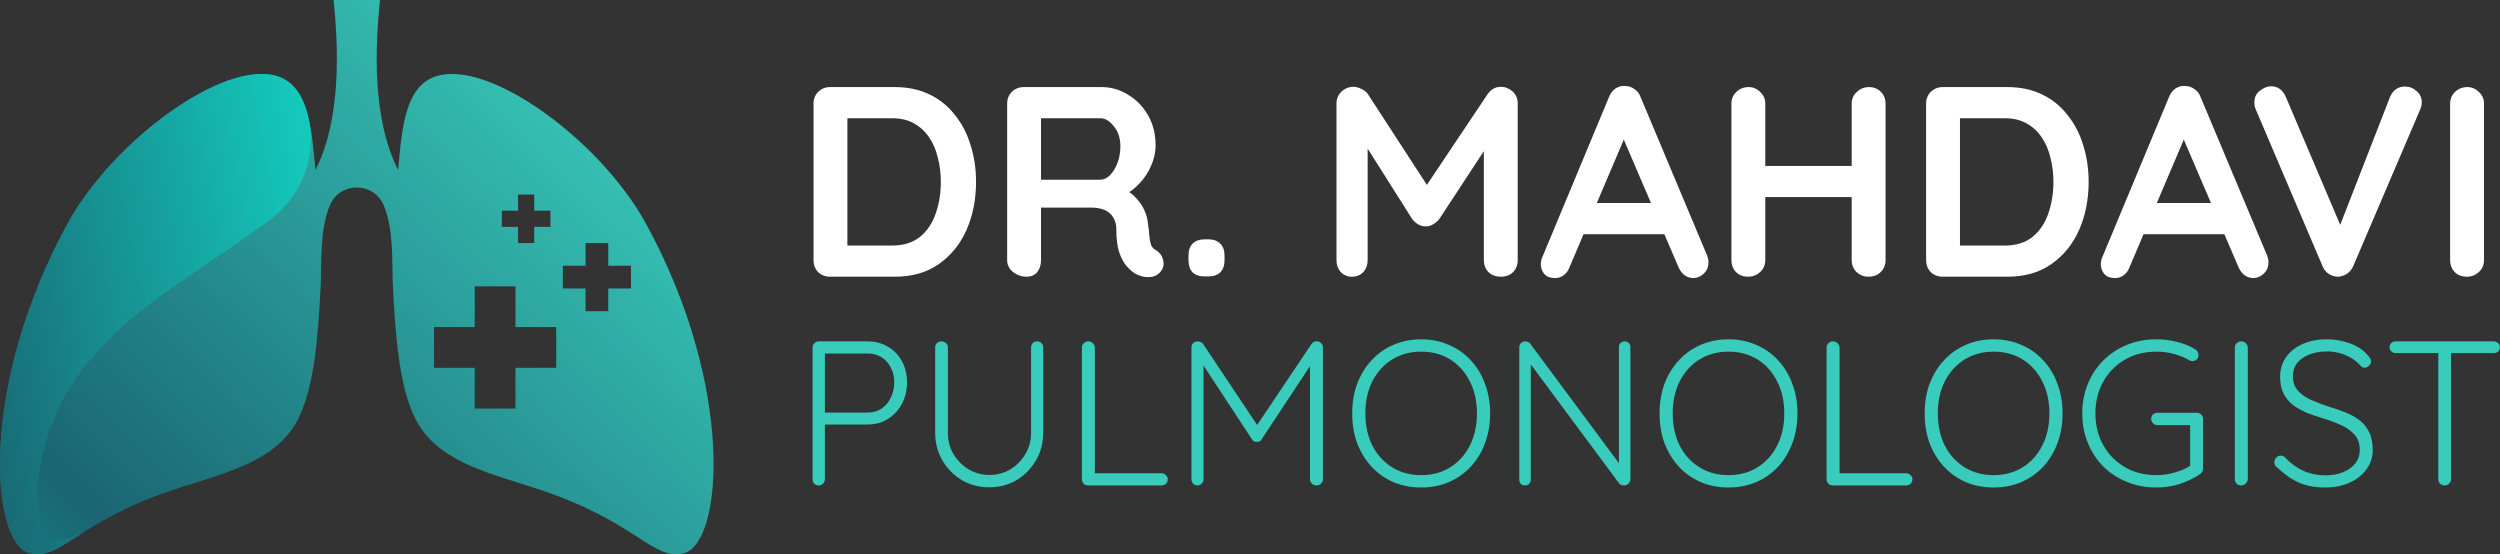 <svg width="2575" height="571" viewBox="0 0 2575 571" fill="none" xmlns="http://www.w3.org/2000/svg">
<rect x="0" y="0" width="2575" height="571" fill="#333333" stroke="none"/>
<path d="M921.625 89.7C935.017 89.7 946.921 92.211 957.337 97.233C967.753 102.255 976.495 109.323 983.563 118.437C990.817 127.365 996.211 137.781 999.745 149.685C1003.46 161.403 1005.32 173.958 1005.32 187.35C1005.32 205.392 1002.07 221.853 995.56 236.733C989.05 251.427 979.564 263.145 967.102 271.887C954.826 280.629 939.667 285 921.625 285H854.944C850.108 285 846.016 283.419 842.668 280.257C839.506 276.909 837.925 272.817 837.925 267.981V106.719C837.925 101.883 839.506 97.884 842.668 94.722C846.016 91.374 850.108 89.7 854.944 89.7H921.625ZM918.835 252.915C930.553 252.915 940.132 249.939 947.572 243.987C955.012 237.849 960.406 229.851 963.754 219.993C967.288 209.949 969.055 199.068 969.055 187.35C969.055 178.608 968.032 170.331 965.986 162.519C964.126 154.521 961.15 147.546 957.058 141.594C952.966 135.456 947.758 130.62 941.434 127.086C935.11 123.552 927.577 121.785 918.835 121.785H870.01L872.8 119.274V255.984L871.126 252.915H918.835Z" fill="white"/>
<path d="M1057.45 285C1052.25 285 1047.6 283.419 1043.5 280.257C1039.41 276.909 1037.37 272.817 1037.37 267.981V106.719C1037.37 101.883 1038.95 97.884 1042.11 94.722C1045.46 91.374 1049.55 89.7 1054.39 89.7H1134.74C1144.41 89.7 1153.43 92.304 1161.8 97.512C1170.36 102.534 1177.24 109.602 1182.45 118.716C1187.65 127.644 1190.26 137.967 1190.26 149.685C1190.26 156.753 1188.77 163.635 1185.79 170.331C1183 177.027 1179.1 183.072 1174.08 188.466C1169.24 193.86 1163.75 198.045 1157.62 201.021L1157.89 194.604C1163.1 197.394 1167.38 200.742 1170.73 204.648C1174.26 208.368 1176.96 212.46 1178.82 216.924C1180.87 221.202 1182.07 225.852 1182.45 230.874C1183.19 235.524 1183.66 239.616 1183.84 243.15C1184.21 246.684 1184.77 249.66 1185.52 252.078C1186.45 254.496 1188.12 256.356 1190.54 257.658C1194.63 260.076 1197.14 263.61 1198.07 268.26C1199.19 272.724 1198.16 276.723 1195 280.257C1192.96 282.675 1190.35 284.256 1187.19 285C1184.03 285.558 1180.87 285.558 1177.7 285C1174.54 284.256 1171.94 283.326 1169.89 282.21C1166.73 280.35 1163.57 277.653 1160.41 274.119C1157.24 270.399 1154.64 265.47 1152.59 259.332C1150.73 253.194 1149.8 245.289 1149.8 235.617C1149.8 232.455 1149.25 229.572 1148.13 226.968C1147.01 224.178 1145.43 221.853 1143.39 219.993C1141.34 217.947 1138.74 216.459 1135.57 215.529C1132.41 214.413 1128.69 213.855 1124.41 213.855H1068.06L1072.24 207.438V267.981C1072.24 272.817 1070.94 276.909 1068.34 280.257C1065.73 283.419 1062.1 285 1057.45 285ZM1068.34 185.118H1133.34C1136.69 185.118 1139.95 183.63 1143.11 180.654C1146.27 177.492 1148.87 173.307 1150.92 168.099C1152.97 162.705 1153.99 156.846 1153.99 150.522C1153.99 142.338 1151.76 135.549 1147.29 130.155C1143.01 124.575 1138.36 121.785 1133.34 121.785H1068.89L1072.24 112.857V191.814L1068.34 185.118Z" fill="white"/>
<path d="M1240.9 284.721C1235.51 284.721 1231.32 283.326 1228.35 280.536C1225.56 277.56 1224.16 273.375 1224.16 267.981V263.238C1224.16 257.844 1225.56 253.752 1228.35 250.962C1231.32 247.986 1235.51 246.498 1240.9 246.498H1244.53C1249.92 246.498 1254.02 247.986 1256.81 250.962C1259.78 253.752 1261.27 257.844 1261.27 263.238V267.981C1261.27 273.375 1259.78 277.56 1256.81 280.536C1254.02 283.326 1249.92 284.721 1244.53 284.721H1240.9Z" fill="white"/>
<path d="M1394.16 89.421C1396.76 89.421 1399.46 90.165 1402.25 91.653C1405.22 92.955 1407.46 94.722 1408.94 96.954L1476.74 201.3L1462.79 200.742L1532.26 96.954C1535.8 91.932 1540.35 89.421 1545.93 89.421C1550.4 89.421 1554.4 91.002 1557.93 94.164C1561.46 97.326 1563.23 101.418 1563.23 106.44V267.981C1563.23 272.817 1561.65 276.909 1558.49 280.257C1555.33 283.419 1551.14 285 1545.93 285C1540.73 285 1536.45 283.419 1533.1 280.257C1529.94 276.909 1528.36 272.817 1528.36 267.981V136.572L1539.24 139.083L1482.32 225.852C1480.65 227.898 1478.51 229.665 1475.9 231.153C1473.49 232.641 1470.98 233.292 1468.37 233.106C1465.95 233.292 1463.44 232.641 1460.84 231.153C1458.42 229.665 1456.37 227.898 1454.7 225.852L1401.41 141.594L1408.67 126.807V267.981C1408.67 272.817 1407.18 276.909 1404.2 280.257C1401.23 283.419 1397.32 285 1392.48 285C1387.83 285 1384.02 283.419 1381.04 280.257C1378.07 276.909 1376.58 272.817 1376.58 267.981V106.44C1376.58 101.79 1378.25 97.791 1381.6 94.443C1385.14 91.095 1389.32 89.421 1394.16 89.421Z" fill="white"/>
<path d="M1676.88 133.503L1616.61 275.235C1615.31 278.769 1613.27 281.559 1610.48 283.605C1607.87 285.465 1604.99 286.395 1601.83 286.395C1596.8 286.395 1593.08 285 1590.67 282.21C1588.25 279.42 1587.04 275.979 1587.04 271.887C1587.04 270.213 1587.32 268.446 1587.88 266.586L1657.35 99.744C1658.84 96.024 1661.07 93.141 1664.04 91.095C1667.21 89.049 1670.55 88.212 1674.09 88.584C1677.44 88.584 1680.5 89.607 1683.29 91.653C1686.27 93.513 1688.41 96.21 1689.71 99.744L1758.35 263.238C1759.28 265.656 1759.74 267.888 1759.74 269.934C1759.74 274.956 1758.07 278.955 1754.72 281.931C1751.56 284.907 1748.02 286.395 1744.12 286.395C1740.77 286.395 1737.7 285.372 1734.91 283.326C1732.31 281.28 1730.26 278.49 1728.77 274.956L1668.79 135.177L1676.88 133.503ZM1625.26 241.197L1640.61 209.112H1715.94L1721.24 241.197H1625.26Z" fill="white"/>
<path d="M1801.22 89.7C1805.68 89.7 1809.59 91.374 1812.94 94.722C1816.47 97.884 1818.24 101.883 1818.24 106.719V267.981C1818.24 272.817 1816.47 276.909 1812.94 280.257C1809.4 283.419 1805.31 285 1800.66 285C1795.45 285 1791.27 283.419 1788.11 280.257C1784.95 276.909 1783.36 272.817 1783.36 267.981V106.719C1783.36 101.883 1785.04 97.884 1788.39 94.722C1791.73 91.374 1796.01 89.7 1801.22 89.7ZM1924.82 89.7C1930.03 89.7 1934.21 91.374 1937.37 94.722C1940.53 97.884 1942.12 101.883 1942.12 106.719V267.981C1942.12 272.817 1940.44 276.909 1937.09 280.257C1933.93 283.419 1929.65 285 1924.26 285C1919.8 285 1915.8 283.419 1912.26 280.257C1908.91 276.909 1907.24 272.817 1907.24 267.981V106.719C1907.24 101.883 1909.01 97.884 1912.54 94.722C1916.08 91.374 1920.17 89.7 1924.82 89.7ZM1800.38 170.889H1924.82V202.974H1800.38V170.889Z" fill="white"/>
<path d="M2067.6 89.7C2080.99 89.7 2092.89 92.211 2103.31 97.233C2113.72 102.255 2122.47 109.323 2129.53 118.437C2136.79 127.365 2142.18 137.781 2145.72 149.685C2149.44 161.403 2151.3 173.958 2151.3 187.35C2151.3 205.392 2148.04 221.853 2141.53 236.733C2135.02 251.427 2125.53 263.145 2113.07 271.887C2100.8 280.629 2085.64 285 2067.6 285H2000.91C1996.08 285 1991.99 283.419 1988.64 280.257C1985.48 276.909 1983.9 272.817 1983.9 267.981V106.719C1983.9 101.883 1985.48 97.884 1988.64 94.722C1991.99 91.374 1996.08 89.7 2000.91 89.7H2067.6ZM2064.81 252.915C2076.52 252.915 2086.1 249.939 2093.54 243.987C2100.98 237.849 2106.38 229.851 2109.72 219.993C2113.26 209.949 2115.03 199.068 2115.03 187.35C2115.03 178.608 2114 170.331 2111.96 162.519C2110.1 154.521 2107.12 147.546 2103.03 141.594C2098.94 135.456 2093.73 130.62 2087.4 127.086C2081.08 123.552 2073.55 121.785 2064.81 121.785H2015.98L2018.77 119.274V255.984L2017.1 252.915H2064.81Z" fill="white"/>
<path d="M2253.68 133.503L2193.41 275.235C2192.11 278.769 2190.07 281.559 2187.28 283.605C2184.67 285.465 2181.79 286.395 2178.63 286.395C2173.6 286.395 2169.88 285 2167.47 282.21C2165.05 279.42 2163.84 275.979 2163.84 271.887C2163.84 270.213 2164.12 268.446 2164.68 266.586L2234.15 99.744C2235.64 96.024 2237.87 93.141 2240.84 91.095C2244.01 89.049 2247.35 88.212 2250.89 88.584C2254.24 88.584 2257.3 89.607 2260.09 91.653C2263.07 93.513 2265.21 96.21 2266.51 99.744L2335.15 263.238C2336.08 265.656 2336.54 267.888 2336.54 269.934C2336.54 274.956 2334.87 278.955 2331.52 281.931C2328.36 284.907 2324.82 286.395 2320.92 286.395C2317.57 286.395 2314.5 285.372 2311.71 283.326C2309.11 281.28 2307.06 278.49 2305.57 274.956L2245.59 135.177L2253.68 133.503ZM2202.06 241.197L2217.41 209.112H2292.74L2298.04 241.197H2202.06Z" fill="white"/>
<path d="M2477.12 89.142C2481.77 89.142 2485.77 90.723 2489.12 93.885C2492.65 96.861 2494.42 100.674 2494.42 105.324C2494.42 107.742 2493.86 110.253 2492.75 112.857L2423.83 274.119C2422.16 277.839 2419.74 280.629 2416.58 282.489C2413.6 284.163 2410.53 285 2407.37 285C2404.4 284.814 2401.51 283.884 2398.72 282.21C2395.93 280.35 2393.79 277.746 2392.31 274.398L2323.39 112.578C2322.83 111.462 2322.46 110.346 2322.28 109.23C2322.09 107.928 2322 106.719 2322 105.603C2322 100.209 2323.95 96.117 2327.86 93.327C2331.76 90.351 2335.48 88.863 2339.02 88.863C2346.08 88.863 2351.2 92.49 2354.36 99.744L2415.46 243.429L2405.7 243.708L2461.78 99.744C2464.94 92.676 2470.05 89.142 2477.12 89.142Z" fill="white"/>
<path d="M2558.52 267.981C2558.52 272.817 2556.75 276.909 2553.21 280.257C2549.68 283.419 2545.59 285 2540.94 285C2535.73 285 2531.55 283.419 2528.38 280.257C2525.22 276.909 2523.64 272.817 2523.64 267.981V106.719C2523.64 101.883 2525.31 97.884 2528.66 94.722C2532.01 91.374 2536.29 89.7 2541.5 89.7C2545.96 89.7 2549.87 91.374 2553.21 94.722C2556.75 97.884 2558.52 101.883 2558.52 106.719V267.981Z" fill="white"/>
<path d="M893.532 351.6C901.447 351.6 908.443 353.437 914.52 357.112C920.597 360.645 925.403 365.592 928.936 371.952C932.469 378.312 934.236 385.591 934.236 393.788C934.236 401.985 932.469 409.405 928.936 416.048C925.403 422.549 920.597 427.708 914.52 431.524C908.443 435.34 901.447 437.248 893.532 437.248H848.588L849.648 435.128V493.64C849.648 495.336 849.012 496.82 847.74 498.092C846.468 499.364 844.984 500 843.288 500C841.309 500 839.755 499.364 838.624 498.092C837.493 496.82 836.928 495.336 836.928 493.64V357.96C836.928 356.264 837.564 354.78 838.836 353.508C840.108 352.236 841.592 351.6 843.288 351.6H893.532ZM893.532 424.952C899.044 424.952 903.849 423.609 907.948 420.924C912.047 418.097 915.227 414.352 917.488 409.688C919.891 404.883 921.092 399.583 921.092 393.788C921.092 387.993 919.891 382.905 917.488 378.524C915.227 374.001 912.047 370.468 907.948 367.924C903.849 365.38 899.044 364.108 893.532 364.108H848.588L849.648 362.2V426.224L848.376 424.952H893.532Z" fill="#39CBBB"/>
<path d="M1068.16 351.6C1070.14 351.6 1071.69 352.236 1072.82 353.508C1073.95 354.639 1074.52 356.123 1074.52 357.96V445.728C1074.52 456.187 1072.04 465.656 1067.1 474.136C1062.15 482.616 1055.51 489.4 1047.17 494.488C1038.83 499.435 1029.43 501.908 1018.97 501.908C1008.51 501.908 999.045 499.435 990.565 494.488C982.226 489.4 975.584 482.616 970.637 474.136C965.69 465.656 963.217 456.187 963.217 445.728V357.96C963.217 356.123 963.782 354.639 964.913 353.508C966.185 352.236 967.881 351.6 970.001 351.6C971.697 351.6 973.181 352.236 974.453 353.508C975.725 354.639 976.361 356.123 976.361 357.96V445.728C976.361 453.925 978.269 461.275 982.085 467.776C986.042 474.277 991.272 479.507 997.773 483.464C1004.27 487.28 1011.34 489.188 1018.97 489.188C1026.89 489.188 1034.1 487.28 1040.6 483.464C1047.1 479.507 1052.26 474.277 1056.07 467.776C1060.03 461.275 1062.01 453.925 1062.01 445.728V357.96C1062.01 356.123 1062.57 354.639 1063.71 353.508C1064.84 352.236 1066.32 351.6 1068.16 351.6Z" fill="#39CBBB"/>
<path d="M1196.39 487.492C1198.09 487.492 1199.57 488.128 1200.85 489.4C1202.12 490.531 1202.75 491.944 1202.75 493.64C1202.75 495.477 1202.12 497.032 1200.85 498.304C1199.57 499.435 1198.09 500 1196.39 500H1120.71C1118.87 500 1117.32 499.364 1116.05 498.092C1114.92 496.82 1114.35 495.336 1114.35 493.64V357.96C1114.35 356.264 1114.99 354.78 1116.26 353.508C1117.53 352.236 1119.16 351.6 1121.13 351.6C1122.83 351.6 1124.31 352.236 1125.59 353.508C1127 354.78 1127.71 356.264 1127.71 357.96V491.096L1123.68 487.492H1196.39Z" fill="#39CBBB"/>
<path d="M1233.54 351.6C1234.53 351.6 1235.52 351.812 1236.51 352.236C1237.64 352.66 1238.56 353.367 1239.27 354.356L1297.78 442.124L1292.05 441.912L1350.78 354.356C1352.33 352.236 1354.24 351.317 1356.5 351.6C1358.2 351.6 1359.61 352.236 1360.74 353.508C1362.01 354.639 1362.65 356.123 1362.65 357.96V493.64C1362.65 495.336 1362.01 496.82 1360.74 498.092C1359.47 499.364 1357.92 500 1356.08 500C1354.1 500 1352.47 499.364 1351.2 498.092C1349.93 496.82 1349.29 495.336 1349.29 493.64V370.892L1353.11 371.316L1299.47 452.512C1299.05 453.36 1298.41 454.067 1297.57 454.632C1296.72 455.056 1295.73 455.197 1294.6 455.056C1293.61 455.197 1292.62 455.056 1291.63 454.632C1290.78 454.067 1290.08 453.36 1289.51 452.512L1235.66 370.468L1239.69 367.712V493.64C1239.69 495.336 1239.05 496.82 1237.78 498.092C1236.65 499.364 1235.17 500 1233.33 500C1231.49 500 1230.01 499.364 1228.88 498.092C1227.75 496.82 1227.18 495.336 1227.18 493.64V357.96C1227.18 356.264 1227.75 354.78 1228.88 353.508C1230.15 352.236 1231.7 351.6 1233.54 351.6Z" fill="#39CBBB"/>
<path d="M1534.83 425.8C1534.83 436.965 1533.06 447.212 1529.53 456.54C1526.13 465.727 1521.26 473.783 1514.9 480.708C1508.54 487.492 1500.98 492.792 1492.21 496.608C1483.59 500.283 1474.12 502.12 1463.81 502.12C1453.49 502.12 1443.95 500.283 1435.19 496.608C1426.56 492.792 1419.07 487.492 1412.71 480.708C1406.35 473.783 1401.41 465.727 1397.87 456.54C1394.48 447.212 1392.79 436.965 1392.79 425.8C1392.79 414.635 1394.48 404.459 1397.87 395.272C1401.41 385.944 1406.35 377.888 1412.71 371.104C1419.07 364.179 1426.56 358.879 1435.19 355.204C1443.95 351.388 1453.49 349.48 1463.81 349.48C1474.12 349.48 1483.59 351.388 1492.21 355.204C1500.98 358.879 1508.54 364.179 1514.9 371.104C1521.26 377.888 1526.13 385.944 1529.53 395.272C1533.06 404.459 1534.83 414.635 1534.83 425.8ZM1521.26 425.8C1521.26 413.221 1518.78 402.197 1513.84 392.728C1509.03 383.117 1502.32 375.627 1493.7 370.256C1485.08 364.885 1475.11 362.2 1463.81 362.2C1452.64 362.2 1442.68 364.885 1433.91 370.256C1425.29 375.627 1418.51 383.117 1413.56 392.728C1408.76 402.197 1406.35 413.221 1406.35 425.8C1406.35 438.379 1408.76 449.473 1413.56 459.084C1418.51 468.553 1425.29 475.973 1433.91 481.344C1442.68 486.715 1452.64 489.4 1463.81 489.4C1475.11 489.4 1485.08 486.715 1493.7 481.344C1502.32 475.973 1509.03 468.553 1513.84 459.084C1518.78 449.473 1521.26 438.379 1521.26 425.8Z" fill="#39CBBB"/>
<path d="M1673.39 351.6C1675.23 351.6 1676.64 352.165 1677.63 353.296C1678.76 354.427 1679.33 355.84 1679.33 357.536V493.216C1679.33 495.336 1678.62 497.032 1677.21 498.304C1675.94 499.435 1674.45 500 1672.76 500C1671.91 500 1670.99 499.859 1670 499.576C1669.01 499.152 1668.24 498.587 1667.67 497.88L1573.12 370.468L1576.72 368.56V494.276C1576.72 495.831 1576.16 497.173 1575.03 498.304C1573.9 499.435 1572.48 500 1570.79 500C1568.95 500 1567.46 499.435 1566.33 498.304C1565.34 497.173 1564.85 495.831 1564.85 494.276V357.96C1564.85 355.84 1565.49 354.285 1566.76 353.296C1568.03 352.165 1569.44 351.6 1571 351.6C1571.85 351.6 1572.76 351.812 1573.75 352.236C1574.74 352.519 1575.52 353.084 1576.09 353.932L1669.58 479.86L1667.46 483.676V357.536C1667.46 355.84 1668.02 354.427 1669.15 353.296C1670.43 352.165 1671.84 351.6 1673.39 351.6Z" fill="#39CBBB"/>
<path d="M1851.38 425.8C1851.38 436.965 1849.61 447.212 1846.08 456.54C1842.68 465.727 1837.81 473.783 1831.45 480.708C1825.09 487.492 1817.53 492.792 1808.76 496.608C1800.14 500.283 1790.67 502.12 1780.36 502.12C1770.04 502.12 1760.5 500.283 1751.74 496.608C1743.11 492.792 1735.62 487.492 1729.26 480.708C1722.9 473.783 1717.96 465.727 1714.42 456.54C1711.03 447.212 1709.34 436.965 1709.34 425.8C1709.34 414.635 1711.03 404.459 1714.42 395.272C1717.96 385.944 1722.9 377.888 1729.26 371.104C1735.62 364.179 1743.11 358.879 1751.74 355.204C1760.5 351.388 1770.04 349.48 1780.36 349.48C1790.67 349.48 1800.14 351.388 1808.76 355.204C1817.53 358.879 1825.09 364.179 1831.45 371.104C1837.81 377.888 1842.68 385.944 1846.08 395.272C1849.61 404.459 1851.38 414.635 1851.38 425.8ZM1837.81 425.8C1837.81 413.221 1835.33 402.197 1830.39 392.728C1825.58 383.117 1818.87 375.627 1810.25 370.256C1801.63 364.885 1791.66 362.2 1780.36 362.2C1769.19 362.2 1759.23 364.885 1750.46 370.256C1741.84 375.627 1735.06 383.117 1730.11 392.728C1725.31 402.197 1722.9 413.221 1722.9 425.8C1722.9 438.379 1725.31 449.473 1730.11 459.084C1735.06 468.553 1741.84 475.973 1750.46 481.344C1759.23 486.715 1769.19 489.4 1780.36 489.4C1791.66 489.4 1801.63 486.715 1810.25 481.344C1818.87 475.973 1825.58 468.553 1830.39 459.084C1835.33 449.473 1837.81 438.379 1837.81 425.8Z" fill="#39CBBB"/>
<path d="M1963.44 487.492C1965.14 487.492 1966.62 488.128 1967.9 489.4C1969.17 490.531 1969.8 491.944 1969.8 493.64C1969.8 495.477 1969.17 497.032 1967.9 498.304C1966.62 499.435 1965.14 500 1963.44 500H1887.76C1885.92 500 1884.37 499.364 1883.1 498.092C1881.97 496.82 1881.4 495.336 1881.4 493.64V357.96C1881.4 356.264 1882.04 354.78 1883.31 353.508C1884.58 352.236 1886.21 351.6 1888.18 351.6C1889.88 351.6 1891.36 352.236 1892.64 353.508C1894.05 354.78 1894.76 356.264 1894.76 357.96V491.096L1890.73 487.492H1963.44Z" fill="#39CBBB"/>
<path d="M2124.45 425.8C2124.45 436.965 2122.68 447.212 2119.15 456.54C2115.76 465.727 2110.88 473.783 2104.52 480.708C2098.16 487.492 2090.6 492.792 2081.84 496.608C2073.22 500.283 2063.75 502.12 2053.43 502.12C2043.11 502.12 2033.57 500.283 2024.81 496.608C2016.19 492.792 2008.7 487.492 2002.34 480.708C1995.98 473.783 1991.03 465.727 1987.5 456.54C1984.11 447.212 1982.41 436.965 1982.41 425.8C1982.41 414.635 1984.11 404.459 1987.5 395.272C1991.03 385.944 1995.98 377.888 2002.34 371.104C2008.7 364.179 2016.19 358.879 2024.81 355.204C2033.57 351.388 2043.11 349.48 2053.43 349.48C2063.75 349.48 2073.22 351.388 2081.84 355.204C2090.6 358.879 2098.16 364.179 2104.52 371.104C2110.88 377.888 2115.76 385.944 2119.15 395.272C2122.68 404.459 2124.45 414.635 2124.45 425.8ZM2110.88 425.8C2110.88 413.221 2108.41 402.197 2103.46 392.728C2098.66 383.117 2091.94 375.627 2083.32 370.256C2074.7 364.885 2064.74 362.2 2053.43 362.2C2042.26 362.2 2032.3 364.885 2023.54 370.256C2014.92 375.627 2008.13 383.117 2003.19 392.728C1998.38 402.197 1995.98 413.221 1995.98 425.8C1995.98 438.379 1998.38 449.473 2003.19 459.084C2008.13 468.553 2014.92 475.973 2023.54 481.344C2032.3 486.715 2042.26 489.4 2053.43 489.4C2064.74 489.4 2074.7 486.715 2083.32 481.344C2091.94 475.973 2098.66 468.553 2103.46 459.084C2108.41 449.473 2110.88 438.379 2110.88 425.8Z" fill="#39CBBB"/>
<path d="M2221.04 502.12C2210.16 502.12 2200.05 500.212 2190.73 496.396C2181.4 492.58 2173.27 487.28 2166.35 480.496C2159.56 473.571 2154.26 465.444 2150.45 456.116C2146.63 446.788 2144.72 436.683 2144.72 425.8C2144.72 414.917 2146.63 404.812 2150.45 395.484C2154.26 386.156 2159.56 378.1 2166.35 371.316C2173.27 364.391 2181.4 359.02 2190.73 355.204C2200.05 351.388 2210.16 349.48 2221.04 349.48C2228.53 349.48 2235.74 350.399 2242.67 352.236C2249.73 353.932 2256.02 356.547 2261.53 360.08C2262.52 360.787 2263.23 361.635 2263.65 362.624C2264.22 363.472 2264.5 364.391 2264.5 365.38C2264.5 367.359 2263.87 368.984 2262.59 370.256C2261.32 371.387 2259.98 371.952 2258.57 371.952C2257.86 371.952 2257.15 371.881 2256.45 371.74C2255.88 371.457 2255.32 371.175 2254.75 370.892C2249.95 368.207 2244.72 366.087 2239.06 364.532C2233.41 362.977 2227.4 362.2 2221.04 362.2C2208.89 362.2 2198.08 364.956 2188.61 370.468C2179.14 375.98 2171.72 383.541 2166.35 393.152C2160.98 402.763 2158.29 413.645 2158.29 425.8C2158.29 437.955 2160.98 448.837 2166.35 458.448C2171.72 468.059 2179.14 475.62 2188.61 481.132C2198.08 486.644 2208.89 489.4 2221.04 489.4C2227.4 489.4 2233.76 488.481 2240.12 486.644C2246.62 484.807 2252.21 482.333 2256.87 479.224L2255.81 483.676V434.916L2258.99 437.884H2222.31C2220.48 437.884 2218.92 437.248 2217.65 435.976C2216.38 434.704 2215.74 433.22 2215.74 431.524C2215.74 429.545 2216.38 427.991 2217.65 426.86C2218.92 425.729 2220.48 425.164 2222.31 425.164H2262.81C2264.64 425.164 2266.13 425.8 2267.26 427.072C2268.53 428.203 2269.17 429.687 2269.17 431.524V482.616C2269.17 483.747 2268.88 484.807 2268.32 485.796C2267.75 486.785 2266.98 487.633 2265.99 488.34C2259.77 492.58 2252.77 495.972 2245 498.516C2237.37 500.919 2229.38 502.12 2221.04 502.12Z" fill="#39CBBB"/>
<path d="M2315.24 493.428C2315.1 495.265 2314.32 496.82 2312.91 498.092C2311.63 499.364 2310.15 500 2308.45 500C2306.47 500 2304.85 499.364 2303.58 498.092C2302.45 496.82 2301.88 495.265 2301.88 493.428V358.172C2301.88 356.335 2302.52 354.78 2303.79 353.508C2305.06 352.236 2306.69 351.6 2308.67 351.6C2310.36 351.6 2311.85 352.236 2313.12 353.508C2314.53 354.78 2315.24 356.335 2315.24 358.172V493.428Z" fill="#39CBBB"/>
<path d="M2395.8 502.12C2385.06 502.261 2375.73 500.565 2367.81 497.032C2359.9 493.499 2352.34 488.199 2345.13 481.132C2344.42 480.567 2343.79 479.86 2343.22 479.012C2342.8 478.164 2342.59 477.175 2342.59 476.044C2342.59 474.348 2343.22 472.793 2344.49 471.38C2345.91 469.967 2347.46 469.26 2349.16 469.26C2350.85 469.26 2352.41 469.967 2353.82 471.38C2359.33 477.316 2365.55 481.839 2372.48 484.948C2379.54 488.057 2387.11 489.612 2395.16 489.612C2401.95 489.612 2407.95 488.552 2413.18 486.432C2418.55 484.312 2422.79 481.273 2425.9 477.316C2429.01 473.359 2430.57 468.765 2430.57 463.536C2430.57 457.035 2428.8 451.805 2425.27 447.848C2421.73 443.749 2417.07 440.428 2411.27 437.884C2405.48 435.199 2399.05 432.796 2391.98 430.676C2386.19 428.98 2380.67 427.072 2375.45 424.952C2370.22 422.691 2365.55 420.005 2361.45 416.896C2357.35 413.645 2354.17 409.688 2351.91 405.024C2349.65 400.36 2348.52 394.707 2348.52 388.064C2348.52 380.573 2350.5 373.931 2354.46 368.136C2358.41 362.341 2364 357.819 2371.21 354.568C2378.55 351.176 2387.03 349.48 2396.65 349.48C2404.98 349.48 2412.97 350.893 2420.6 353.72C2428.37 356.547 2434.52 360.716 2439.05 366.228C2441.17 368.489 2442.23 370.539 2442.23 372.376C2442.23 373.789 2441.52 375.203 2440.11 376.616C2438.69 378.029 2437.14 378.736 2435.44 378.736C2434.03 378.736 2432.83 378.241 2431.84 377.252C2429.43 374.284 2426.4 371.669 2422.72 369.408C2419.05 367.005 2414.95 365.168 2410.43 363.896C2406.04 362.624 2401.45 361.988 2396.65 361.988C2390 361.988 2384 363.048 2378.63 365.168C2373.4 367.147 2369.23 370.044 2366.12 373.86C2363.15 377.676 2361.67 382.269 2361.67 387.64C2361.67 393.576 2363.36 398.452 2366.75 402.268C2370.15 406.084 2374.6 409.264 2380.11 411.808C2385.62 414.211 2391.49 416.472 2397.71 418.592C2403.78 420.288 2409.58 422.267 2415.09 424.528C2420.74 426.648 2425.69 429.333 2429.93 432.584C2434.31 435.835 2437.7 439.933 2440.11 444.88C2442.65 449.827 2443.92 456.045 2443.92 463.536C2443.92 470.744 2441.87 477.245 2437.77 483.04C2433.67 488.835 2428.02 493.428 2420.81 496.82C2413.75 500.212 2405.41 501.979 2395.8 502.12Z" fill="#39CBBB"/>
<path d="M2518.02 500C2516.04 500 2514.42 499.364 2513.14 498.092C2512.01 496.82 2511.45 495.336 2511.45 493.64V358.596H2524.59V493.64C2524.59 495.336 2523.96 496.82 2522.68 498.092C2521.41 499.364 2519.86 500 2518.02 500ZM2467.56 363.684C2465.87 363.684 2464.38 363.119 2463.11 361.988C2461.84 360.857 2461.2 359.373 2461.2 357.536C2461.2 355.84 2461.84 354.427 2463.11 353.296C2464.38 352.165 2465.87 351.6 2467.56 351.6H2568.48C2570.17 351.6 2571.66 352.165 2572.93 353.296C2574.2 354.427 2574.84 355.911 2574.84 357.748C2574.84 359.585 2574.2 361.069 2572.93 362.2C2571.66 363.189 2570.17 363.684 2568.48 363.684H2467.56Z" fill="#39CBBB"/>
<path d="M665.111 229.94C616.811 141.8 494.171 53.28 442.141 81.57C416.401 95.56 413.531 136.9 410.101 175.16C394.651 144.93 381.581 92.89 391.391 0H343.591C353.391 92.89 340.331 144.92 324.881 175.16C321.451 136.9 318.581 95.56 292.841 81.57C240.811 53.28 118.171 141.8 69.871 229.94C-22.709 398.88 -9.369 559.19 30.341 569.73C62.961 578.39 78.891 536.42 184.311 502.6C235.611 486.14 285.451 474.15 307.081 431.53C324.241 397.73 327.791 343.49 330.331 293.98C331.431 272.48 328.911 236.46 339.971 211.04C350.361 187.15 384.621 187.15 395.021 211.04C406.081 236.46 403.551 272.48 404.661 293.98C407.201 343.49 410.761 397.73 427.911 431.53C449.541 474.15 499.381 486.14 550.681 502.6C656.101 536.42 672.031 578.39 704.651 569.73C744.351 559.18 757.701 398.88 665.121 229.93L665.111 229.94ZM516.901 217.01H533.571V200.34H550.241V217.01H566.911V233.68H550.241V250.35H533.571V233.68H516.901V217.01ZM572.901 378.85H530.931V420.82H488.961V378.85H446.991V336.88H488.961V294.91H530.931V336.88H572.901V378.85ZM649.921 297.14H626.521V320.54H603.121V297.14H579.721V273.74H603.121V250.34H626.521V273.74H649.921V297.14Z" fill="url(#paint0_linear_14_120)"/>
<path d="M277.801 226.74C313.821 200.11 329.271 153.33 314.741 110.96C310.261 97.9 303.521 87.37 292.831 81.56C240.801 53.27 118.161 141.79 69.861 229.93C-22.709 398.88 -9.369 559.19 30.341 569.73C48.371 574.52 61.301 563.84 87.061 547.62C76.751 553.81 55.471 561.19 48.201 552.71C34.821 537.1 33.541 478.64 59.091 423.08C80.311 376.93 122.071 335.16 172.071 299.85C199.871 280.21 228.481 261.76 256.211 242.02C262.951 237.23 270.311 232.3 277.811 226.76L277.801 226.74Z" fill="url(#paint1_linear_14_120)"/>
<path d="M337.521 141.79C337.511 141.84 337.491 141.89 337.481 141.95C337.491 141.9 337.501 141.86 337.521 141.81C337.521 141.81 337.521 141.8 337.521 141.79Z" fill="url(#paint2_linear_14_120)"/>
<defs>
<linearGradient id="paint0_linear_14_120" x1="672.111" y1="98.27" x2="-223.269" y2="1029.63" gradientUnits="userSpaceOnUse">
<stop stop-color="#39CBBB"/>
<stop offset="0.55" stop-color="#196571"/>
<stop offset="1" stop-color="#11F7DE"/>
</linearGradient>
<linearGradient id="paint1_linear_14_120" x1="-753.759" y1="504.85" x2="524.881" y2="248.83" gradientUnits="userSpaceOnUse">
<stop stop-color="#39CBBB"/>
<stop offset="0.55" stop-color="#196571"/>
<stop offset="1" stop-color="#11F7DE"/>
</linearGradient>
<linearGradient id="paint2_linear_14_120" x1="55.736" y1="198.311" x2="619.211" y2="85.553" gradientUnits="userSpaceOnUse">
<stop stop-color="#39CBBB"/>
<stop offset="0.55" stop-color="#196571"/>
<stop offset="1" stop-color="#11F7DE"/>
</linearGradient>
</defs>
</svg>
